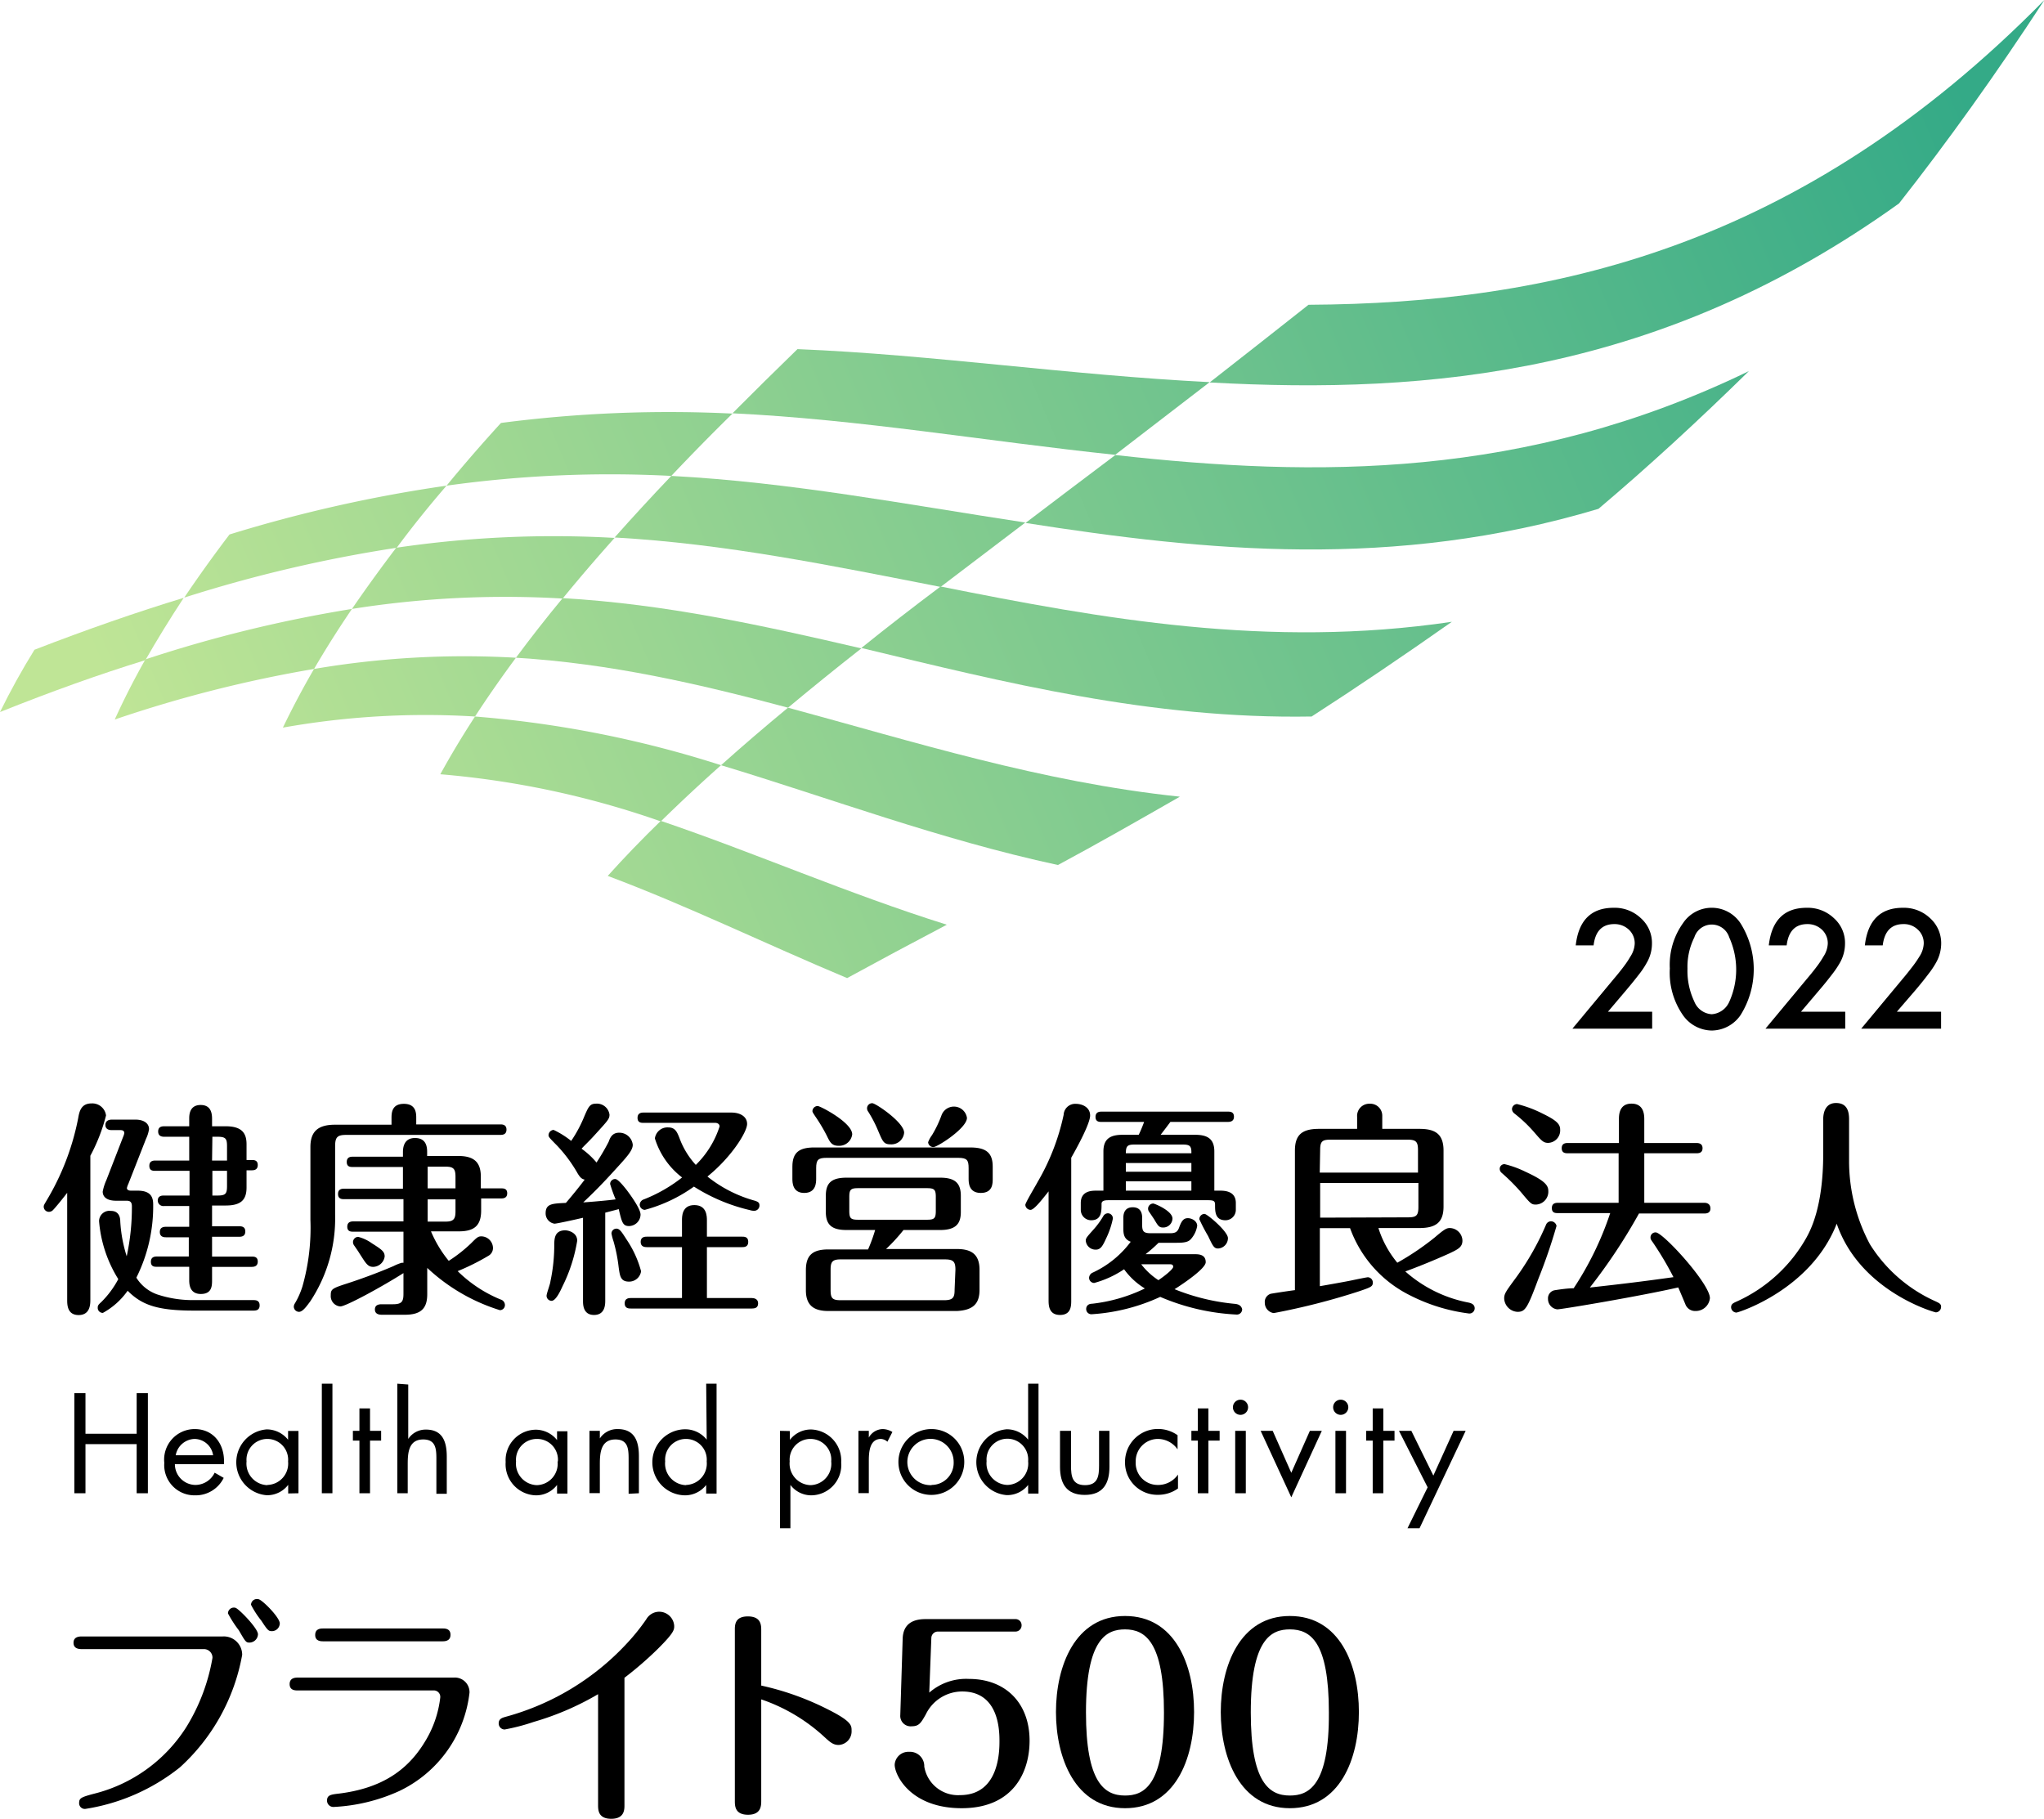 <svg xmlns="http://www.w3.org/2000/svg" xmlns:xlink="http://www.w3.org/1999/xlink" viewBox="0 0 196.82 175.15"><defs><style>.cls-1{fill:none;}.cls-2{fill:url(#linear-gradient);}.cls-3{fill:url(#linear-gradient-2);}.cls-4{fill:url(#linear-gradient-3);}.cls-5{fill:url(#linear-gradient-4);}.cls-6{fill:url(#linear-gradient-5);}.cls-7{fill:url(#linear-gradient-6);}.cls-8{fill:url(#linear-gradient-7);}.cls-9{fill:url(#linear-gradient-8);}.cls-10{fill:url(#linear-gradient-9);}.cls-11{fill:url(#linear-gradient-10);}.cls-12{fill:url(#linear-gradient-11);}.cls-13{fill:url(#linear-gradient-12);}.cls-14{fill:url(#linear-gradient-13);}.cls-15{fill:url(#linear-gradient-14);}.cls-16{fill:url(#linear-gradient-15);}</style><linearGradient id="linear-gradient" x1="-110.63" y1="118.21" x2="2.26" y2="5.32" gradientTransform="matrix(1, 0, -0.58, 1, 199.88, 0)" gradientUnits="userSpaceOnUse"><stop offset="0.05" stop-color="#bfe596"/><stop offset="0.95" stop-color="#34aa87"/></linearGradient><linearGradient id="linear-gradient-2" x1="-152.02" y1="76.83" x2="-39.13" y2="-36.06" xlink:href="#linear-gradient"/><linearGradient id="linear-gradient-3" x1="-158.21" y1="70.63" x2="-45.32" y2="-42.26" xlink:href="#linear-gradient"/><linearGradient id="linear-gradient-4" x1="-128.61" y1="100.23" x2="-15.72" y2="-12.66" xlink:href="#linear-gradient"/><linearGradient id="linear-gradient-5" x1="-147.76" y1="81.08" x2="-34.87" y2="-31.81" xlink:href="#linear-gradient"/><linearGradient id="linear-gradient-6" x1="-135.2" y1="93.65" x2="-22.31" y2="-19.24" xlink:href="#linear-gradient"/><linearGradient id="linear-gradient-7" x1="-160.31" y1="68.53" x2="-47.42" y2="-44.36" xlink:href="#linear-gradient"/><linearGradient id="linear-gradient-8" x1="-117.78" y1="111.06" x2="-4.89" y2="-1.83" xlink:href="#linear-gradient"/><linearGradient id="linear-gradient-9" x1="-112.46" y1="116.38" x2="0.43" y2="3.49" xlink:href="#linear-gradient"/><linearGradient id="linear-gradient-10" x1="-152.86" y1="75.99" x2="-39.96" y2="-36.9" xlink:href="#linear-gradient"/><linearGradient id="linear-gradient-11" x1="-109.35" y1="119.49" x2="3.54" y2="6.6" xlink:href="#linear-gradient"/><linearGradient id="linear-gradient-12" x1="-137.78" y1="91.06" x2="-24.89" y2="-21.83" xlink:href="#linear-gradient"/><linearGradient id="linear-gradient-13" x1="-142.75" y1="86.09" x2="-29.86" y2="-26.8" xlink:href="#linear-gradient"/><linearGradient id="linear-gradient-14" x1="-132.26" y1="96.59" x2="-19.36" y2="-16.3" xlink:href="#linear-gradient"/><linearGradient id="linear-gradient-15" x1="-109.86" y1="118.99" x2="3.04" y2="6.1" xlink:href="#linear-gradient"/></defs><g id="レイヤー_2" data-name="レイヤー 2"><g id="レイヤー_1-2" data-name="レイヤー 1"><rect class="cls-1" x="108.41" y="113.76" width="6.31" height="0.9"/><path class="cls-1" d="M108.41,111.06h6.31c0-.71-.16-.84-.84-.84h-4.64C108.58,110.22,108.41,110.35,108.41,111.06Z"/><rect class="cls-1" x="108.41" y="111.96" width="6.31" height="0.88"/><path class="cls-1" d="M97,138.57a2,2,0,0,0-2,2.16A2.08,2.08,0,0,0,97,143a2.06,2.06,0,0,0,2-2.28A2,2,0,0,0,97,138.57Z"/><path class="cls-1" d="M89.7,138.57a2.23,2.23,0,1,0,2.13,2.22A2.14,2.14,0,0,0,89.7,138.57Z"/><path class="cls-1" d="M136.58,110.75c0-.84-.2-1-1-1h-7.42c-.83,0-1,.2-1,1v2.17h9.46Z"/><path class="cls-1" d="M124.2,156.84c-1.79,0-3.76.91-3.76,8,0,6.77,1.77,8,3.76,8,1.79,0,3.76-.93,3.76-8C128,158,126.15,156.84,124.2,156.84Z"/><path class="cls-1" d="M112.61,121.75h-2.75a6.62,6.62,0,0,0,1.67,1.54c.53-.35,1.41-1,1.41-1.3S112.72,121.75,112.61,121.75Z"/><path class="cls-1" d="M91,121.33h-10c-.81,0-.94.24-.94,1v1.93c0,.71.13,1,.94,1H91c.82,0,1-.24,1-1v-1.93C91.92,121.57,91.79,121.33,91,121.33Z"/><path class="cls-1" d="M108.33,156.84c-1.79,0-3.76.91-3.76,8,0,6.77,1.77,8,3.76,8,1.79,0,3.75-.93,3.75-8C112.08,158,110.27,156.84,108.33,156.84Z"/><path class="cls-1" d="M78.05,143a2.06,2.06,0,0,0,2-2.28,2,2,0,0,0-2-2.17,2,2,0,0,0-2,2.16A2.08,2.08,0,0,0,78.05,143Z"/><path class="cls-1" d="M49.74,140.73a2.08,2.08,0,0,0,2,2.29,2.06,2.06,0,0,0,2-2.28,2,2,0,0,0-2-2.17A2,2,0,0,0,49.74,140.73Z"/><path class="cls-1" d="M18.75,138.57a1.9,1.9,0,0,0-1.83,1.57h3.6A1.83,1.83,0,0,0,18.75,138.57Z"/><path class="cls-1" d="M25.75,138.57a2,2,0,0,0-2,2.16,2,2,0,1,0,4,0A2,2,0,0,0,25.75,138.57Z"/><path class="cls-1" d="M21.83,114.2v-1.45H20.42v2.38h.51C21.72,115.13,21.83,114.93,21.83,114.2Z"/><path class="cls-1" d="M21.83,110.39c0-.72-.11-.92-.9-.92h-.51v2.29h1.41Z"/><path class="cls-1" d="M166.51,90.22a1.76,1.76,0,0,0-3.36,0,6.35,6.35,0,0,0-.66,3,6.89,6.89,0,0,0,.65,3.16,1.93,1.93,0,0,0,1.69,1.24,2,2,0,0,0,1.68-1.24,7.53,7.53,0,0,0,0-6.21Z"/><path class="cls-1" d="M90.11,116.6v-1.34c0-.68-.13-.84-.83-.84H82.61c-.7,0-.83.16-.83.84v1.34c0,.71.13.86.83.86h6.67C90,117.46,90.11,117.31,90.11,116.6Z"/><path class="cls-1" d="M41.18,117.59h1.74c.79,0,.94-.24.94-1v-1.19H41.18Z"/><path class="cls-1" d="M66.08,138.57a2,2,0,0,0-2,2.16,2.08,2.08,0,0,0,2,2.29,2.06,2.06,0,0,0,2-2.28A2,2,0,0,0,66.08,138.57Z"/><path class="cls-1" d="M42.92,112.35H41.18v2.09h2.68v-1.12C43.86,112.6,43.71,112.35,42.92,112.35Z"/><path class="cls-1" d="M136.58,116.23v-2.31h-9.46v3.34h8.45C136.38,117.26,136.58,117.06,136.58,116.23Z"/><path class="cls-1" d="M64.64,45.83c11.52.61,22.56,2.74,34.09,4.49q4.18-3.18,8.65-6.54c-12.59-1.31-24.53-3.39-36.85-4C68.49,41.82,66.53,43.84,64.64,45.83Z"/><path class="cls-1" d="M49.68,63.34c1.41-1.9,2.91-3.82,4.5-5.74a94.33,94.33,0,0,0-20.29,1q-2,2.91-3.65,5.78A86.39,86.39,0,0,1,49.68,63.34Z"/><path class="cls-1" d="M38.15,52.75a133.65,133.65,0,0,0-20.46,4.8q-2,3-3.69,6a128.67,128.67,0,0,1,19.89-4.86Q35.87,55.72,38.15,52.75Z"/><path class="cls-1" d="M59.18,51.76q2.61-2.94,5.46-5.93A113.74,113.74,0,0,0,43,46.77c-1.69,2-3.29,4-4.8,6A103.66,103.66,0,0,1,59.18,51.76Z"/><path class="cls-1" d="M45.74,69a104.5,104.5,0,0,1,23.69,4.69q3.06-2.73,6.45-5.54c-8.57-2.29-17.09-4.26-26.2-4.81Q47.57,66.19,45.74,69Z"/><path class="cls-1" d="M54.18,57.6c9.91.57,19.25,2.63,28.76,4.84q3.66-2.91,7.63-5.92c-10.5-2.05-20.68-4.16-31.39-4.76C57.43,53.72,55.76,55.66,54.18,57.6Z"/><path d="M8.7,125.18V111.3a17.24,17.24,0,0,0,1.51-3.88,1.33,1.33,0,0,0-1.4-1.16c-1,0-1.17.77-1.28,1.41a24.47,24.47,0,0,1-3.08,8c-.2.35-.24.39-.24.55a.5.5,0,0,0,.5.48.55.55,0,0,0,.42-.2c.13-.13.62-.7,1.34-1.63v10.3c0,.46,0,1.47,1.1,1.47S8.7,125.62,8.7,125.18Z"/><path d="M13.05,107.82H10.76c-.17,0-.61.05-.61.51s.41.5.61.5h.82c.11,0,.39,0,.39.29a1.57,1.57,0,0,1-.11.35l-1.62,4.18a4.77,4.77,0,0,0-.35,1.1c0,.13,0,.88,1.29.88h1c.26,0,.52.05.52.53a22.22,22.22,0,0,1-.5,4.82,13.66,13.66,0,0,1-.62-3.37c0-.44-.17-1-.9-1a1,1,0,0,0-1.14,1,12.43,12.43,0,0,0,1.85,5.57,9.05,9.05,0,0,1-1.63,2.2c-.31.28-.35.35-.35.57a.48.48,0,0,0,.5.48,7.07,7.07,0,0,0,2.38-2.13c1.36,1.36,2.83,1.91,6.38,1.91h5.72c.2,0,.61,0,.61-.5s-.39-.51-.61-.51h-6a10.82,10.82,0,0,1-3.26-.55,3.87,3.87,0,0,1-2-1.61A15.32,15.32,0,0,0,14.75,116c0-.68-.2-1.34-1.5-1.34h-.62c-.09,0-.41,0-.41-.26a2.19,2.19,0,0,1,.15-.42l1.69-4.31a3.3,3.3,0,0,0,.29-.93C14.35,108.13,13.78,107.82,13.05,107.82Z"/><path d="M15,111.76c-.2,0-.62,0-.62.51s.4.48.62.48h3.25v2.38H15.8c-.18,0-.61,0-.61.5a.54.54,0,0,0,.61.51h2.42v2H16c-.17,0-.61,0-.61.5s.42.51.61.51h2.18V121H15.14c-.19,0-.61,0-.61.51s.39.48.61.48h3.08v1.28c0,.42.05,1.34,1.12,1.34s1.08-.79,1.08-1.34V122H24.2c.18,0,.62,0,.62-.51s-.42-.48-.62-.48H20.42v-1.91H23c.2,0,.62,0,.62-.51s-.42-.5-.62-.5H20.42v-2h1.32c1.47,0,2-.55,2-1.74v-1.65h.46c.2,0,.62,0,.62-.51s-.42-.48-.62-.48h-.46V110.2c0-1-.37-1.74-2-1.74H20.42v-.72c0-.64-.17-1.33-1.1-1.33-1.1,0-1.1,1-1.1,1.33v.72H15.85c-.2,0-.62,0-.62.5s.42.51.62.51h2.37v2.29Zm5.45-2.29h.51c.79,0,.9.2.9.92v1.37H20.42Zm0,3.28h1.41v1.45c0,.73-.11.93-.9.93h-.51Z"/><path d="M48.19,114.44H46.3v-1.12c0-1.36-.61-2-2.17-2h-3V111c0-.42,0-1.41-1.17-1.41s-1.16,1.1-1.16,1.41v.39h-4.8c-.2,0-.61,0-.61.51s.41.48.61.48h4.8v2.09H33.17c-.2,0-.62,0-.62.51s.4.5.62.5h5.68v2.14h-4.8c-.17,0-.61,0-.61.51s.41.48.61.48h4.8v3a.58.58,0,0,0-.18,0,4.59,4.59,0,0,0-.77.31c-1.74.75-3.43,1.34-4.51,1.69-1.43.46-1.54.55-1.54,1.12a1,1,0,0,0,.92,1.08c.53,0,4-1.89,6.08-3.21v2c0,.73-.16,1-1,1H36.78c-.2,0-.68,0-.68.5s.5.51.68.51H39c1.68,0,2.14-.75,2.14-2V122.1a18,18,0,0,0,7,4.07.49.49,0,0,0,.48-.51.56.56,0,0,0-.42-.52,12.77,12.77,0,0,1-4.13-2.73,21.93,21.93,0,0,0,3-1.5.85.85,0,0,0,.4-.72,1.14,1.14,0,0,0-1.1-1.13c-.31,0-.42.07-1,.66a13.9,13.9,0,0,1-2.16,1.7,11.57,11.57,0,0,1-1.71-2.84h2.66c1.38,0,2.17-.44,2.17-2v-1.17h1.89c.2,0,.62,0,.62-.5S48.42,114.44,48.19,114.44Zm-4.33,2.2c0,.71-.15,1-.94,1H41.18v-2.14h2.68Zm0-2.2H41.18v-2.09h1.74c.79,0,.94.25.94,1Z"/><path d="M35.94,122a1.15,1.15,0,0,0,1.1-1c0-.46-.26-.66-1.23-1.27a3.91,3.91,0,0,0-1.32-.62.51.51,0,0,0-.5.5.65.65,0,0,0,.06.25c.11.17.46.66.53.79C35.22,121.64,35.39,122,35.94,122Z"/><path d="M38.89,106.3c-1.19,0-1.19.91-1.19,1.41v.6H32.25c-1.68,0-2.36.7-2.36,2.15v7a20.58,20.58,0,0,1-.77,6.43,7.67,7.67,0,0,1-.72,1.62.62.62,0,0,0-.11.33.51.51,0,0,0,.5.49c.38,0,.79-.62,1.08-1a14.49,14.49,0,0,0,2.4-8.34v-6.6c0-.9.22-1.1,1.1-1.1H48.15c.2,0,.62,0,.62-.51s-.44-.5-.62-.5H40.08v-.6C40.08,107.23,40.08,106.3,38.89,106.3Z"/><path d="M71.94,108.24c0-.7-.64-1.1-1.52-1.1H62c-.19,0-.61,0-.61.51s.42.48.61.48h6.85c.26,0,.44.13.44.35a9.09,9.09,0,0,1-2.29,3.7,7.77,7.77,0,0,1-1.56-2.55c-.24-.62-.42-1.06-1.1-1.06a1.22,1.22,0,0,0-1.28,1.06,7.54,7.54,0,0,0,2.62,3.76A14.55,14.55,0,0,1,62,115.5a.56.56,0,0,0-.4.5.51.51,0,0,0,.49.51,14.59,14.59,0,0,0,4.73-2.24,17.34,17.34,0,0,0,5.37,2.26,1.39,1.39,0,0,0,.46.07.51.51,0,0,0,.48-.51c0-.26-.11-.35-.44-.46a12.64,12.64,0,0,1-4.57-2.33C70.44,111.43,71.94,109,71.94,108.24Z"/><path d="M53.37,119.77A16.67,16.67,0,0,1,53,123.4c0,.2-.37,1.16-.37,1.38a.49.49,0,0,0,.48.49c.4,0,.82-.88,1.06-1.41a15.26,15.26,0,0,0,1.41-4.38c0-.77-.82-1-1.17-1C53.41,118.49,53.39,119.28,53.37,119.77Z"/><path d="M52.54,116.84a1,1,0,0,0,.85,1c.25,0,2.38-.48,2.75-.57v8c0,.35,0,1.36,1.06,1.36s1.08-1,1.08-1.38v-8.47l1.3-.34c.3,1.28.39,1.63,1,1.63a1.13,1.13,0,0,0,1.1-1.1c0-.63-1.21-2.2-1.3-2.33-.26-.33-.86-1.1-1.14-1.1a.48.48,0,0,0-.49.48,14.24,14.24,0,0,0,.53,1.48c-.64.09-2.29.24-3.12.29.77-.73,1.65-1.57,3.14-3.22,1.06-1.16,1.63-1.78,1.63-2.33a1.3,1.3,0,0,0-1.32-1.16c-.64,0-.86.46-1,.87a22.33,22.33,0,0,1-1.17,2A7.72,7.72,0,0,0,56,110.62c.22-.25.84-.84,1.23-1.28,1.3-1.43,1.46-1.58,1.46-2a1.22,1.22,0,0,0-1.24-1.06c-.66,0-.77.24-1.27,1.43A12.71,12.71,0,0,1,55,109.87a8.51,8.51,0,0,0-1.69-1.06.52.52,0,0,0-.49.51c0,.17.09.26.82,1a13.79,13.79,0,0,1,2,2.71c.26.41.39.5.66.57-.51.68-1.3,1.65-1.81,2.24C53.17,115.9,52.54,115.92,52.54,116.84Z"/><path d="M73,125.51c0-.44-.4-.51-.62-.51H68.07v-4.9h3.36c.22,0,.62,0,.62-.51s-.4-.5-.62-.5H68.07v-1.55c0-.39,0-1.49-1.21-1.49s-1.19,1.12-1.19,1.49v1.55H62.3c-.17,0-.61,0-.61.5s.42.51.61.51h3.37V125H60.76c-.17,0-.61,0-.61.51s.42.5.61.5H72.4C72.62,126,73,126,73,125.51Z"/><path d="M60.57,123.42a1.16,1.16,0,0,0,1.16-1,10.11,10.11,0,0,0-1.36-3c-.47-.72-.68-1.1-1-1.1a.47.47,0,0,0-.49.47,5.53,5.53,0,0,0,.2.76,15.41,15.41,0,0,1,.49,2.47C59.69,122.85,59.73,123.42,60.57,123.42Z"/><path d="M94.32,124.21v-1.93c0-1.52-.82-2-2.18-2H85.32A17.34,17.34,0,0,0,87,118.45h3.52c1.54,0,2-.62,2-1.74v-1.56c0-1.3-.66-1.74-2-1.74h-9c-1.52,0-2,.57-2,1.74v1.56c0,1.27.61,1.74,2,1.74h2.75a16.24,16.24,0,0,1-.68,1.87H79.77c-1.54,0-2.17.57-2.17,2v1.93c0,1.5.81,2,2.17,2H92.14C93.68,126.17,94.32,125.57,94.32,124.21Zm-11.71-6.75c-.7,0-.83-.15-.83-.86v-1.34c0-.68.13-.84.83-.84h6.67c.7,0,.83.16.83.84v1.34c0,.71-.13.86-.83.86Zm9.31,6.75c0,.71-.13,1-1,1h-10c-.81,0-.94-.24-.94-1v-1.93c0-.71.13-1,.94-1H91c.82,0,1,.24,1,1Z"/><path d="M76.3,112.35v1.15c0,.35,0,1.38,1.14,1.38s1.15-1,1.15-1.38v-1c0-.81.19-1,1-1H92.27c.86,0,1,.23,1,1v1c0,.37,0,1.38,1.17,1.38s1.15-.94,1.15-1.38v-1.15c0-1.29-.58-1.85-2.16-1.85h-15C77,110.5,76.3,110.94,76.3,112.35Z"/><path d="M85.76,110.2a1.23,1.23,0,0,0,1.3-1.12c0-1-2.75-2.84-3.06-2.84a.49.49,0,0,0-.51.48.53.53,0,0,0,.11.33,12,12,0,0,1,.93,1.78C85,109.93,85.08,110.2,85.76,110.2Z"/><path d="M93.11,107.65a1.27,1.27,0,0,0-2.45-.25,10.83,10.83,0,0,1-.92,1.92,2.58,2.58,0,0,0-.37.68.5.5,0,0,0,.52.46C90.27,110.46,93.11,108.64,93.11,107.65Z"/><path d="M79.6,109.34c.31.64.48,1,1.14,1a1.26,1.26,0,0,0,1.32-1.1c0-1.14-3.08-2.73-3.32-2.73a.51.51,0,0,0-.51.49c0,.09.07.2.29.53A15.89,15.89,0,0,1,79.6,109.34Z"/><path d="M108.12,109.28c-1.1,0-1.87.3-1.87,1.6v3.78h-.66c-.44,0-1.52,0-1.52,1.19v.66a1,1,0,0,0,1,1c1,0,1-.85,1-1.58,0-.35.42-.35.71-.35h9.54c.58,0,.68.09.68.46,0,.62,0,1.47,1,1.47a1,1,0,0,0,1-1v-.66c0-1.12-1-1.19-1.52-1.19h-.55v-3.78c0-1.28-.75-1.6-1.87-1.6h-3.3c.22-.29.3-.38.94-1.24h5.5c.18,0,.62,0,.62-.5s-.4-.49-.62-.49h-12.1c-.19,0-.61,0-.61.51s.42.48.61.48h4.07c-.09.25-.32.84-.52,1.24Zm6.6,5.38h-6.31v-.9h6.31Zm0-1.82h-6.31V112h6.31Zm-.84-2.62c.68,0,.86.13.84.84h-6.31c0-.71.17-.84.83-.84Z"/><path d="M119,125.57a20.51,20.51,0,0,1-5.9-1.42c.92-.58,3-2,3-2.6s-.42-.77-1-.77h-4.79a14.72,14.72,0,0,0,1.25-1.1h1.72c.79,0,1.17-.07,1.43-.4a2.49,2.49,0,0,0,.57-1.23c0-.46-.51-.74-.9-.74s-.6.23-.84.9c-.15.41-.35.55-.86.55h-1.87c-.72,0-.83-.2-.83-.84v-.66c0-.57-.24-1-.91-1s-.9.46-.9,1v1c0,.46,0,1.06.71,1.32a9.58,9.58,0,0,1-3.72,3,.58.58,0,0,0-.29.46.5.5,0,0,0,.49.51,9.68,9.68,0,0,0,2.88-1.32,6.87,6.87,0,0,0,2,1.85,15.57,15.57,0,0,1-5.08,1.47c-.35,0-.57.2-.57.51a.5.5,0,0,0,.55.5,18.47,18.47,0,0,0,6.58-1.67,21.2,21.2,0,0,0,7.32,1.7.51.51,0,0,0,.57-.51C119.51,125.64,119.12,125.6,119,125.57Zm-7.44-2.28a6.62,6.62,0,0,1-1.67-1.54h2.75c.11,0,.33,0,.33.24S112.06,122.94,111.53,123.29Z"/><path d="M117.29,120.23a1,1,0,0,0,.95-1c0-.64-2-2.33-2.25-2.33a.5.5,0,0,0-.5.52,17.1,17.1,0,0,0,.84,1.61C116.79,120,116.9,120.23,117.29,120.23Z"/><path d="M103.15,125.18V111.49c.57-1,1.82-3.29,1.82-4.07s-.74-1.12-1.38-1.12a1.11,1.11,0,0,0-1.17,1.06,21.77,21.77,0,0,1-2.51,6.47c-.17.33-1.18,2-1.18,2.2a.52.52,0,0,0,.5.48c.35,0,1.12-1,1.74-1.78v10.45c0,.48,0,1.45,1.1,1.45S103.15,125.71,103.15,125.18Z"/><path d="M105.52,120.34c.46,0,.66-.35,1-1.1a8.06,8.06,0,0,0,.64-1.89.49.49,0,0,0-.5-.51.53.53,0,0,0-.42.27,7.82,7.82,0,0,1-.94,1.29c-.62.69-.75.84-.75,1.06A.94.94,0,0,0,105.52,120.34Z"/><path d="M112,118.21a.89.89,0,0,0,.9-.86c0-.75-1.73-1.45-1.85-1.45a.5.5,0,0,0-.5.48.52.52,0,0,0,.11.33l.46.68C111.51,118.05,111.6,118.21,112,118.21Z"/><path d="M141.42,125.44a12.77,12.77,0,0,1-6.1-3c.86-.31,2.62-1,4.25-1.74.81-.39,1.25-.59,1.25-1.23a1.24,1.24,0,0,0-1.23-1.21c-.31,0-.55.15-1.43.9a25.79,25.79,0,0,1-3.61,2.44,9.85,9.85,0,0,1-1.82-3.34h3.94c1.6,0,2.33-.55,2.33-2.07v-5.39c0-1.65-.86-2.09-2.33-2.09H133.1v-1.25a1.15,1.15,0,0,0-1.21-1.17,1.17,1.17,0,0,0-1.21,1.26v1.16H127c-1.63,0-2.31.58-2.31,2.09v13.44c-.7.09-2,.29-2.33.35a.82.82,0,0,0-.57.86,1,1,0,0,0,.86,1,66,66,0,0,0,8.16-2.08c1.25-.42,1.38-.49,1.38-.87a.5.5,0,0,0-.48-.5c-.11,0-1.37.26-1.5.29-.61.13-2.2.41-3.12.57v-5.59H130a11.62,11.62,0,0,0,5.77,6.47,17.17,17.17,0,0,0,5.61,1.74A.51.51,0,0,0,142,126C142,125.64,141.73,125.51,141.42,125.44Zm-14.3-14.69c0-.84.2-1,1-1h7.42c.81,0,1,.2,1,1v2.17h-9.46Zm0,6.51v-3.34h9.46v2.31c0,.83-.2,1-1,1Z"/><path d="M147.7,109c.71.82.9,1.06,1.37,1.06a1.2,1.2,0,0,0,1.16-1.28c0-.52-.33-.88-1.69-1.54a11.43,11.43,0,0,0-2.46-.92.51.51,0,0,0-.49.5.59.59,0,0,0,.22.4A13.24,13.24,0,0,1,147.7,109Z"/><path d="M146.47,114.82c.93,1.12,1,1.18,1.43,1.18a1.24,1.24,0,0,0,1.19-1.31c0-.55-.35-1-2.2-1.85a9.67,9.67,0,0,0-2-.73.45.45,0,0,0-.48.46.52.52,0,0,0,.19.38A18.6,18.6,0,0,1,146.47,114.82Z"/><path d="M149.35,117.61a.52.52,0,0,0-.48.33,26,26,0,0,1-2.82,5c-1.05,1.43-1.21,1.63-1.21,2.11a1.35,1.35,0,0,0,1.28,1.28c.73,0,.95-.31,2-3.15a52.63,52.63,0,0,0,1.76-5.12A.55.55,0,0,0,149.35,117.61Z"/><path d="M164.14,115.83h-5.81v-4.77h5c.2,0,.61,0,.61-.49s-.44-.5-.61-.5h-5v-2.25c0-.4,0-1.54-1.23-1.54s-1.21,1.17-1.21,1.54v2.25H151c-.2,0-.62,0-.62.5s.4.49.62.49h4.86v4.77h-5.81c-.2,0-.62,0-.62.51s.4.48.62.48h5a30.54,30.54,0,0,1-3.52,7.24c-.64,0-1.59.15-1.88.2a.79.79,0,0,0-.59.83,1,1,0,0,0,.9,1c.44,0,8.12-1.3,11.64-2.11.11.24.57,1.34.68,1.6a1,1,0,0,0,1,.67,1.37,1.37,0,0,0,1.37-1.24c0-1.38-4.51-6.33-5.22-6.33a.48.48,0,0,0-.5.48c0,.11,0,.18.21.46a30.67,30.67,0,0,1,2,3.37c-3,.42-4.82.64-8.05,1a54.07,54.07,0,0,0,4.73-7.13h6.27c.17,0,.61,0,.61-.48S164.31,115.83,164.14,115.83Z"/><path d="M186.36,125.31a14.33,14.33,0,0,1-6.31-5.5,17.07,17.07,0,0,1-2-7.9v-4.13c0-.88-.27-1.56-1.26-1.56s-1.23.88-1.23,1.56v3.34c0,5.06-1.21,7.31-1.58,8a14.57,14.57,0,0,1-6.67,6.18c-.4.18-.62.26-.62.6a.53.53,0,0,0,.51.5c.2,0,7.2-2.22,9.66-8.56,2.24,6.52,9.41,8.54,9.55,8.54a.53.53,0,0,0,.5-.51C186.93,125.55,186.69,125.47,186.36,125.31Z"/><polygon points="14.24 143.8 14.24 134.16 13.16 134.16 13.16 138.07 8.23 138.07 8.23 134.16 7.16 134.16 7.16 143.8 8.23 143.8 8.23 139.07 13.16 139.07 13.16 143.8 14.24 143.8"/><path d="M18.74,137.62a2.94,2.94,0,0,0-2.92,3.25A2.91,2.91,0,0,0,18.76,144a3,3,0,0,0,2.78-1.68l-.87-.5A2.07,2.07,0,0,1,18.84,143a2,2,0,0,1-2-2h4.72C21.69,139.22,20.67,137.62,18.74,137.62Zm-1.82,2.52a1.9,1.9,0,0,1,1.83-1.57,1.83,1.83,0,0,1,1.77,1.57Z"/><path d="M28.74,143.8v-6h-1v.85h0a2.63,2.63,0,0,0-2.06-1,3.18,3.18,0,0,0,0,6.34,2.54,2.54,0,0,0,2.07-1h0v.83Zm-3-.78a2.08,2.08,0,0,1-2-2.29,2,2,0,0,1,2-2.16,2,2,0,0,1,2,2.17A2.06,2.06,0,0,1,25.76,143Z"/><rect x="30.99" y="133.25" width="1.02" height="10.55"/><polygon points="34.61 135.63 34.61 137.79 33.98 137.79 33.98 138.73 34.61 138.73 34.61 143.8 35.63 143.8 35.63 138.73 36.7 138.73 36.7 137.79 35.63 137.79 35.63 135.63 34.61 135.63"/><path d="M38.26,133.25V143.8h1V141c0-1.08.08-2.38,1.49-2.38,1.19,0,1.27.87,1.27,1.84v3.39h1v-3.57c0-1.41-.38-2.61-2-2.61a2,2,0,0,0-1.71.9l0,0v-5.24Z"/><path d="M48.69,140.8A3,3,0,0,0,51.57,144a2.53,2.53,0,0,0,2.07-1h0v.83h1v-6h-1v.85h0a2.63,2.63,0,0,0-2.06-1A2.94,2.94,0,0,0,48.69,140.8Zm5-.06a2.06,2.06,0,0,1-2,2.28,2.08,2.08,0,0,1-2-2.29,2,2,0,0,1,2-2.16A2,2,0,0,1,53.72,140.74Z"/><path d="M61.52,143.8v-3.57c0-1.41-.39-2.61-2.05-2.61a2,2,0,0,0-1.71.9h0v-.73h-1v6h1V141c0-1.08.09-2.38,1.5-2.38,1.19,0,1.27.87,1.27,1.84v3.39Z"/><path d="M68.05,138.64h0a2.64,2.64,0,0,0-2.06-1A3.18,3.18,0,0,0,66,144,2.58,2.58,0,0,0,68,143h0v.83h1V133.25h-1Zm-2,4.38a2.08,2.08,0,0,1-2-2.29,2,2,0,0,1,2-2.16,2,2,0,0,1,2,2.17A2.06,2.06,0,0,1,66.09,143Z"/><path d="M75.11,137.79v9.38h1V143h0a2.52,2.52,0,0,0,2,1,2.92,2.92,0,0,0,2.89-3.16,3,3,0,0,0-2.87-3.18,2.54,2.54,0,0,0-2.07,1h0v-.85Zm2.93.78a2,2,0,0,1,2,2.17,2.06,2.06,0,0,1-2,2.28,2.08,2.08,0,0,1-2-2.29A2,2,0,0,1,78,138.57Z"/><path d="M83.66,138.44h0v-.65h-1v6h1v-3c0-.78,0-2.22,1.17-2.22a1,1,0,0,1,.62.27l.48-.94a1.84,1.84,0,0,0-.92-.28A1.56,1.56,0,0,0,83.66,138.44Z"/><path d="M89.7,137.62a3.17,3.17,0,1,0,3.15,3.18A3.15,3.15,0,0,0,89.7,137.62Zm0,5.4a2.23,2.23,0,1,1,2.13-2.23A2.13,2.13,0,0,1,89.7,143Z"/><path d="M99,138.64h0a2.61,2.61,0,0,0-2.06-1,3.18,3.18,0,0,0,0,6.34A2.56,2.56,0,0,0,99,143h0v.83h1V133.25H99ZM97,143a2.08,2.08,0,0,1-2-2.29,2,2,0,0,1,2-2.16,2,2,0,0,1,2,2.17A2.06,2.06,0,0,1,97,143Z"/><path d="M102.07,137.79v3.46c0,1.6.6,2.71,2.38,2.71s2.38-1.11,2.38-2.71v-3.46h-1v3.35c0,1-.11,1.88-1.35,1.88s-1.35-.87-1.35-1.88v-3.35Z"/><path d="M111.52,138.57a2.33,2.33,0,0,1,1.87,1h0v-1.36a3.24,3.24,0,0,0-1.85-.6,3.17,3.17,0,0,0-3.21,3.17,3.11,3.11,0,0,0,3.2,3.17,3.26,3.26,0,0,0,1.9-.61V142h0a2.32,2.32,0,0,1-2,1,2.11,2.11,0,0,1-2.07-2.23A2.14,2.14,0,0,1,111.52,138.57Z"/><polygon points="116.36 135.63 115.34 135.63 115.34 137.79 114.72 137.79 114.72 138.73 115.34 138.73 115.34 143.8 116.36 143.8 116.36 138.73 117.44 138.73 117.44 137.79 116.36 137.79 116.36 135.63"/><rect x="118.94" y="137.79" width="1.02" height="6.01"/><path d="M120.18,135.52a.73.73,0,0,0-1.46,0,.73.73,0,0,0,1.46,0Z"/><polygon points="127.28 137.79 126.13 137.79 124.34 141.83 122.55 137.79 121.39 137.79 124.34 144.19 127.28 137.79"/><path d="M129.83,135.52a.73.73,0,0,0-1.46,0,.73.73,0,0,0,1.46,0Z"/><rect x="128.59" y="137.79" width="1.02" height="6.01"/><polygon points="133.2 135.63 132.18 135.63 132.18 137.79 131.55 137.79 131.55 138.73 132.18 138.73 132.18 143.8 133.2 143.8 133.2 138.73 134.28 138.73 134.28 137.79 133.2 137.79 133.2 135.63"/><polygon points="138.02 142.1 135.9 137.79 134.71 137.79 137.47 143.23 135.53 147.17 136.69 147.17 141.13 137.79 139.97 137.79 138.02 142.1"/><path class="cls-2" d="M126.3,69q6.49-4.19,13.5-9.12c-17.64,2.61-33.73-.3-49.23-3.4q-4,3-7.63,5.92C96.68,65.7,110.8,69.27,126.3,69Z"/><path class="cls-3" d="M64.64,45.83c1.89-2,3.85-4,5.89-6a124.94,124.94,0,0,0-22.29.9Q45.47,43.76,43,46.77A113.74,113.74,0,0,1,64.64,45.83Z"/><path class="cls-4" d="M43,46.77a136.7,136.7,0,0,0-20.9,4.7q-2.34,3.08-4.36,6.08a133.65,133.65,0,0,1,20.46-4.8C39.66,50.78,41.26,48.78,43,46.77Z"/><path class="cls-5" d="M42.4,74.56A85.65,85.65,0,0,1,63.63,79.1c1.82-1.78,3.75-3.59,5.8-5.41A104.5,104.5,0,0,0,45.74,69Q43.91,71.81,42.4,74.56Z"/><path class="cls-6" d="M38.15,52.75q-2.28,3-4.26,5.89a94.33,94.33,0,0,1,20.29-1c1.58-1.94,3.25-3.88,5-5.84A103.66,103.66,0,0,0,38.15,52.75Z"/><path class="cls-7" d="M59.18,51.76c10.71.6,20.89,2.71,31.39,4.76q3.93-3,8.16-6.2c-11.53-1.75-22.57-3.88-34.09-4.49Q61.79,48.82,59.18,51.76Z"/><path class="cls-8" d="M3.32,62.57c-1.24,2-2.34,4-3.32,6,5-2,9.61-3.65,14-5q1.68-2.94,3.69-6C13.19,58.94,8.41,60.6,3.32,62.57Z"/><path class="cls-9" d="M116.48,36.83C137.73,38,160,36,182.86,19.59c4.68-5.95,9.34-12.45,14-19.59C173.26,24,149.19,29.22,126,29.35Q121.1,33.22,116.48,36.83Z"/><path class="cls-10" d="M153.92,49c4.73-4,9.56-8.43,14.48-13.26-21.53,10.44-41.74,10.23-61,8.08q-4.47,3.36-8.65,6.54C116.08,53.07,134.22,54.91,153.92,49Z"/><path class="cls-11" d="M14,63.5q-1.66,2.94-2.95,5.79a123.14,123.14,0,0,1,19.19-4.87q1.67-2.87,3.65-5.78A128.67,128.67,0,0,0,14,63.5Z"/><path class="cls-12" d="M81.57,94.19q4.5-2.46,9.6-5.14c-9.56-3-18.52-6.94-27.54-10q-2.75,2.67-5.11,5.3C66.16,87.21,73.67,90.88,81.57,94.19Z"/><path class="cls-13" d="M70.53,39.8c12.32.59,24.26,2.67,36.85,4l9.1-7c-13.69-.69-26.56-2.64-39.69-3.18Q73.57,36.75,70.53,39.8Z"/><path class="cls-14" d="M30.24,64.42c-1.11,1.9-2.1,3.79-3,5.65A78.21,78.21,0,0,1,45.74,69q1.83-2.81,3.94-5.66A86.39,86.39,0,0,0,30.24,64.42Z"/><path class="cls-15" d="M49.68,63.34c9.11.55,17.63,2.52,26.2,4.81q3.38-2.82,7.06-5.71c-9.51-2.21-18.85-4.27-28.76-4.84C52.59,59.52,51.09,61.44,49.68,63.34Z"/><path class="cls-16" d="M101.87,83.3c3.73-2,7.64-4.23,11.74-6.58-13.4-1.41-25.66-5.31-37.73-8.57q-3.39,2.8-6.45,5.54C79.93,76.86,90.47,80.84,101.87,83.3Z"/><path d="M22.67,154.83a.57.57,0,0,0-.72.54A11.77,11.77,0,0,0,23,157c.61,1.06.68,1.18,1,1.18a.83.83,0,0,0,.84-.79C24.87,156.84,23,154.92,22.67,154.83Z"/><path d="M21.45,157.59H7.92c-.25,0-.84,0-.84.61s.59.61.84.61H19.6a.82.82,0,0,1,.86.84,18.68,18.68,0,0,1-2.52,6.67A14.75,14.75,0,0,1,9,172.75c-1.16.31-1.38.41-1.38.86a.55.55,0,0,0,.58.59,19.32,19.32,0,0,0,9.12-4,19.22,19.22,0,0,0,6-10.84A1.77,1.77,0,0,0,21.45,157.59Z"/><path d="M24.87,154a.57.57,0,0,0-.7.54,9.26,9.26,0,0,0,1,1.54c.59.9.68,1,1,1a.76.76,0,0,0,.77-.75C26.93,155.73,25.19,154,24.87,154Z"/><path d="M43.72,161.55h-15c-.25,0-.83,0-.83.63s.58.61.83.61h13a.62.62,0,0,1,.67.7,10.32,10.32,0,0,1-1.47,4.23c-1.67,2.77-4.18,4.49-8.26,5-.79.09-1.17.14-1.17.68a.61.61,0,0,0,.63.61,17.24,17.24,0,0,0,6.34-1.54A12,12,0,0,0,45.21,163,1.41,1.41,0,0,0,43.72,161.55Z"/><path d="M30.35,157.45c0,.61.56.61.81.61H42.57c.24,0,.81,0,.81-.63s-.57-.61-.81-.61H31.16C30.89,156.82,30.35,156.82,30.35,157.45Z"/><path d="M63.45,155.21a1.44,1.44,0,0,0-1.22.73,19.89,19.89,0,0,1-1.83,2.28,24.75,24.75,0,0,1-11.72,7.11c-.3.09-.66.18-.66.63a.58.58,0,0,0,.57.59,19.32,19.32,0,0,0,2.8-.73,27,27,0,0,0,6.2-2.67v10.66c0,.48,0,1.34,1.27,1.34s1.27-.89,1.27-1.32V161.57a34.08,34.08,0,0,0,3.19-2.76c1.6-1.59,1.6-1.86,1.6-2.24A1.45,1.45,0,0,0,63.45,155.21Z"/><path d="M79.43,164.47a26.79,26.79,0,0,0-6.13-2.15V157c0-.48,0-1.34-1.29-1.34s-1.25.88-1.25,1.36v16.4c0,.48,0,1.34,1.27,1.34s1.27-.88,1.27-1.36v-9.75a17,17,0,0,1,6.06,3.6c.57.52.86.79,1.4.79A1.31,1.31,0,0,0,82,166.66C82,166.14,82,165.73,79.43,164.47Z"/><path d="M93.3,161.68A5.4,5.4,0,0,0,89.48,163l.2-5.25a.63.63,0,0,1,.66-.63h7.42a.59.59,0,0,0,.61-.61.58.58,0,0,0-.61-.59H89.11c-1.17,0-2.14.43-2.19,1.88l-.23,7.37a1,1,0,0,0,1.11,1.07c.7,0,.89-.34,1.34-1.13a3.89,3.89,0,0,1,3.51-2.22c3.48,0,3.59,3.62,3.59,4.75,0,.95,0,5.23-3.8,5.23A3.29,3.29,0,0,1,89,170.12a1.38,1.38,0,0,0-1.47-1.42,1.32,1.32,0,0,0-1.38,1.24c0,1,1.52,4.19,6.45,4.19s6.54-3.42,6.54-6.5C99.14,164,96.83,161.68,93.3,161.68Z"/><path d="M108.33,155.62c-4.82,0-6.65,4.82-6.65,9.25s1.85,9.26,6.65,9.26,6.65-4.71,6.65-9.26S113.13,155.62,108.33,155.62Zm0,17.29c-2,0-3.76-1.27-3.76-8,0-7.12,2-8,3.76-8,1.94,0,3.75,1.2,3.75,8C112.08,172,110.12,172.91,108.33,172.91Z"/><path d="M124.2,155.62c-4.82,0-6.65,4.82-6.65,9.25s1.85,9.26,6.65,9.26,6.65-4.71,6.65-9.26S129,155.62,124.2,155.62Zm0,17.29c-2,0-3.76-1.27-3.76-8,0-7.12,2-8,3.76-8,2,0,3.76,1.2,3.76,8C128,172,126,172.91,124.2,172.91Z"/><path d="M156.41,93c-.26.35-.59.77-1,1.25l-4,4.81h7.68V97.43h-4.26l1.78-2.1c.49-.58.9-1.09,1.23-1.52a7.94,7.94,0,0,0,.73-1.1,3.66,3.66,0,0,0,.5-1.83,3.19,3.19,0,0,0-1.07-2.46,3.65,3.65,0,0,0-2.62-1q-3.24,0-3.65,3.62h1.72c.16-1.37.83-2.05,2-2.05a2,2,0,0,1,1.4.54,1.79,1.79,0,0,1,.56,1.34,2.47,2.47,0,0,1-.42,1.25A8.54,8.54,0,0,1,156.41,93Z"/><path d="M167.59,97.77a8.32,8.32,0,0,0,0-8.87,3.32,3.32,0,0,0-5.53,0,6.87,6.87,0,0,0-1.27,4.36,7.16,7.16,0,0,0,1.27,4.51,3.44,3.44,0,0,0,2.77,1.47A3.4,3.4,0,0,0,167.59,97.77Zm-2.76-.1a1.93,1.93,0,0,1-1.69-1.24,6.89,6.89,0,0,1-.65-3.16,6.35,6.35,0,0,1,.66-3,1.76,1.76,0,0,1,3.36,0,7.53,7.53,0,0,1,0,6.21A2,2,0,0,1,164.83,97.67Z"/><path d="M175,93c-.26.35-.59.77-1,1.25l-4,4.81h7.68V97.43h-4.26l1.78-2.1c.5-.58.9-1.09,1.23-1.52a9.21,9.21,0,0,0,.74-1.1,3.75,3.75,0,0,0,.49-1.83,3.19,3.19,0,0,0-1.07-2.46,3.65,3.65,0,0,0-2.62-1q-3.24,0-3.65,3.62h1.72c.17-1.37.83-2.05,2-2.05a2,2,0,0,1,1.4.54,1.79,1.79,0,0,1,.56,1.34,2.47,2.47,0,0,1-.42,1.25A8.54,8.54,0,0,1,175,93Z"/><path d="M184.46,95.33c.49-.58.9-1.09,1.22-1.52a8.14,8.14,0,0,0,.74-1.1,3.77,3.77,0,0,0,.5-1.83,3.23,3.23,0,0,0-1.07-2.46,3.66,3.66,0,0,0-2.62-1q-3.24,0-3.66,3.62h1.72c.17-1.37.83-2.05,2-2.05a1.92,1.92,0,0,1,1.39.54,1.75,1.75,0,0,1,.56,1.34,2.47,2.47,0,0,1-.42,1.25,10.05,10.05,0,0,1-.6.88c-.27.35-.59.77-1,1.25l-4,4.81h7.69V97.43h-4.26Z"/></g></g></svg>